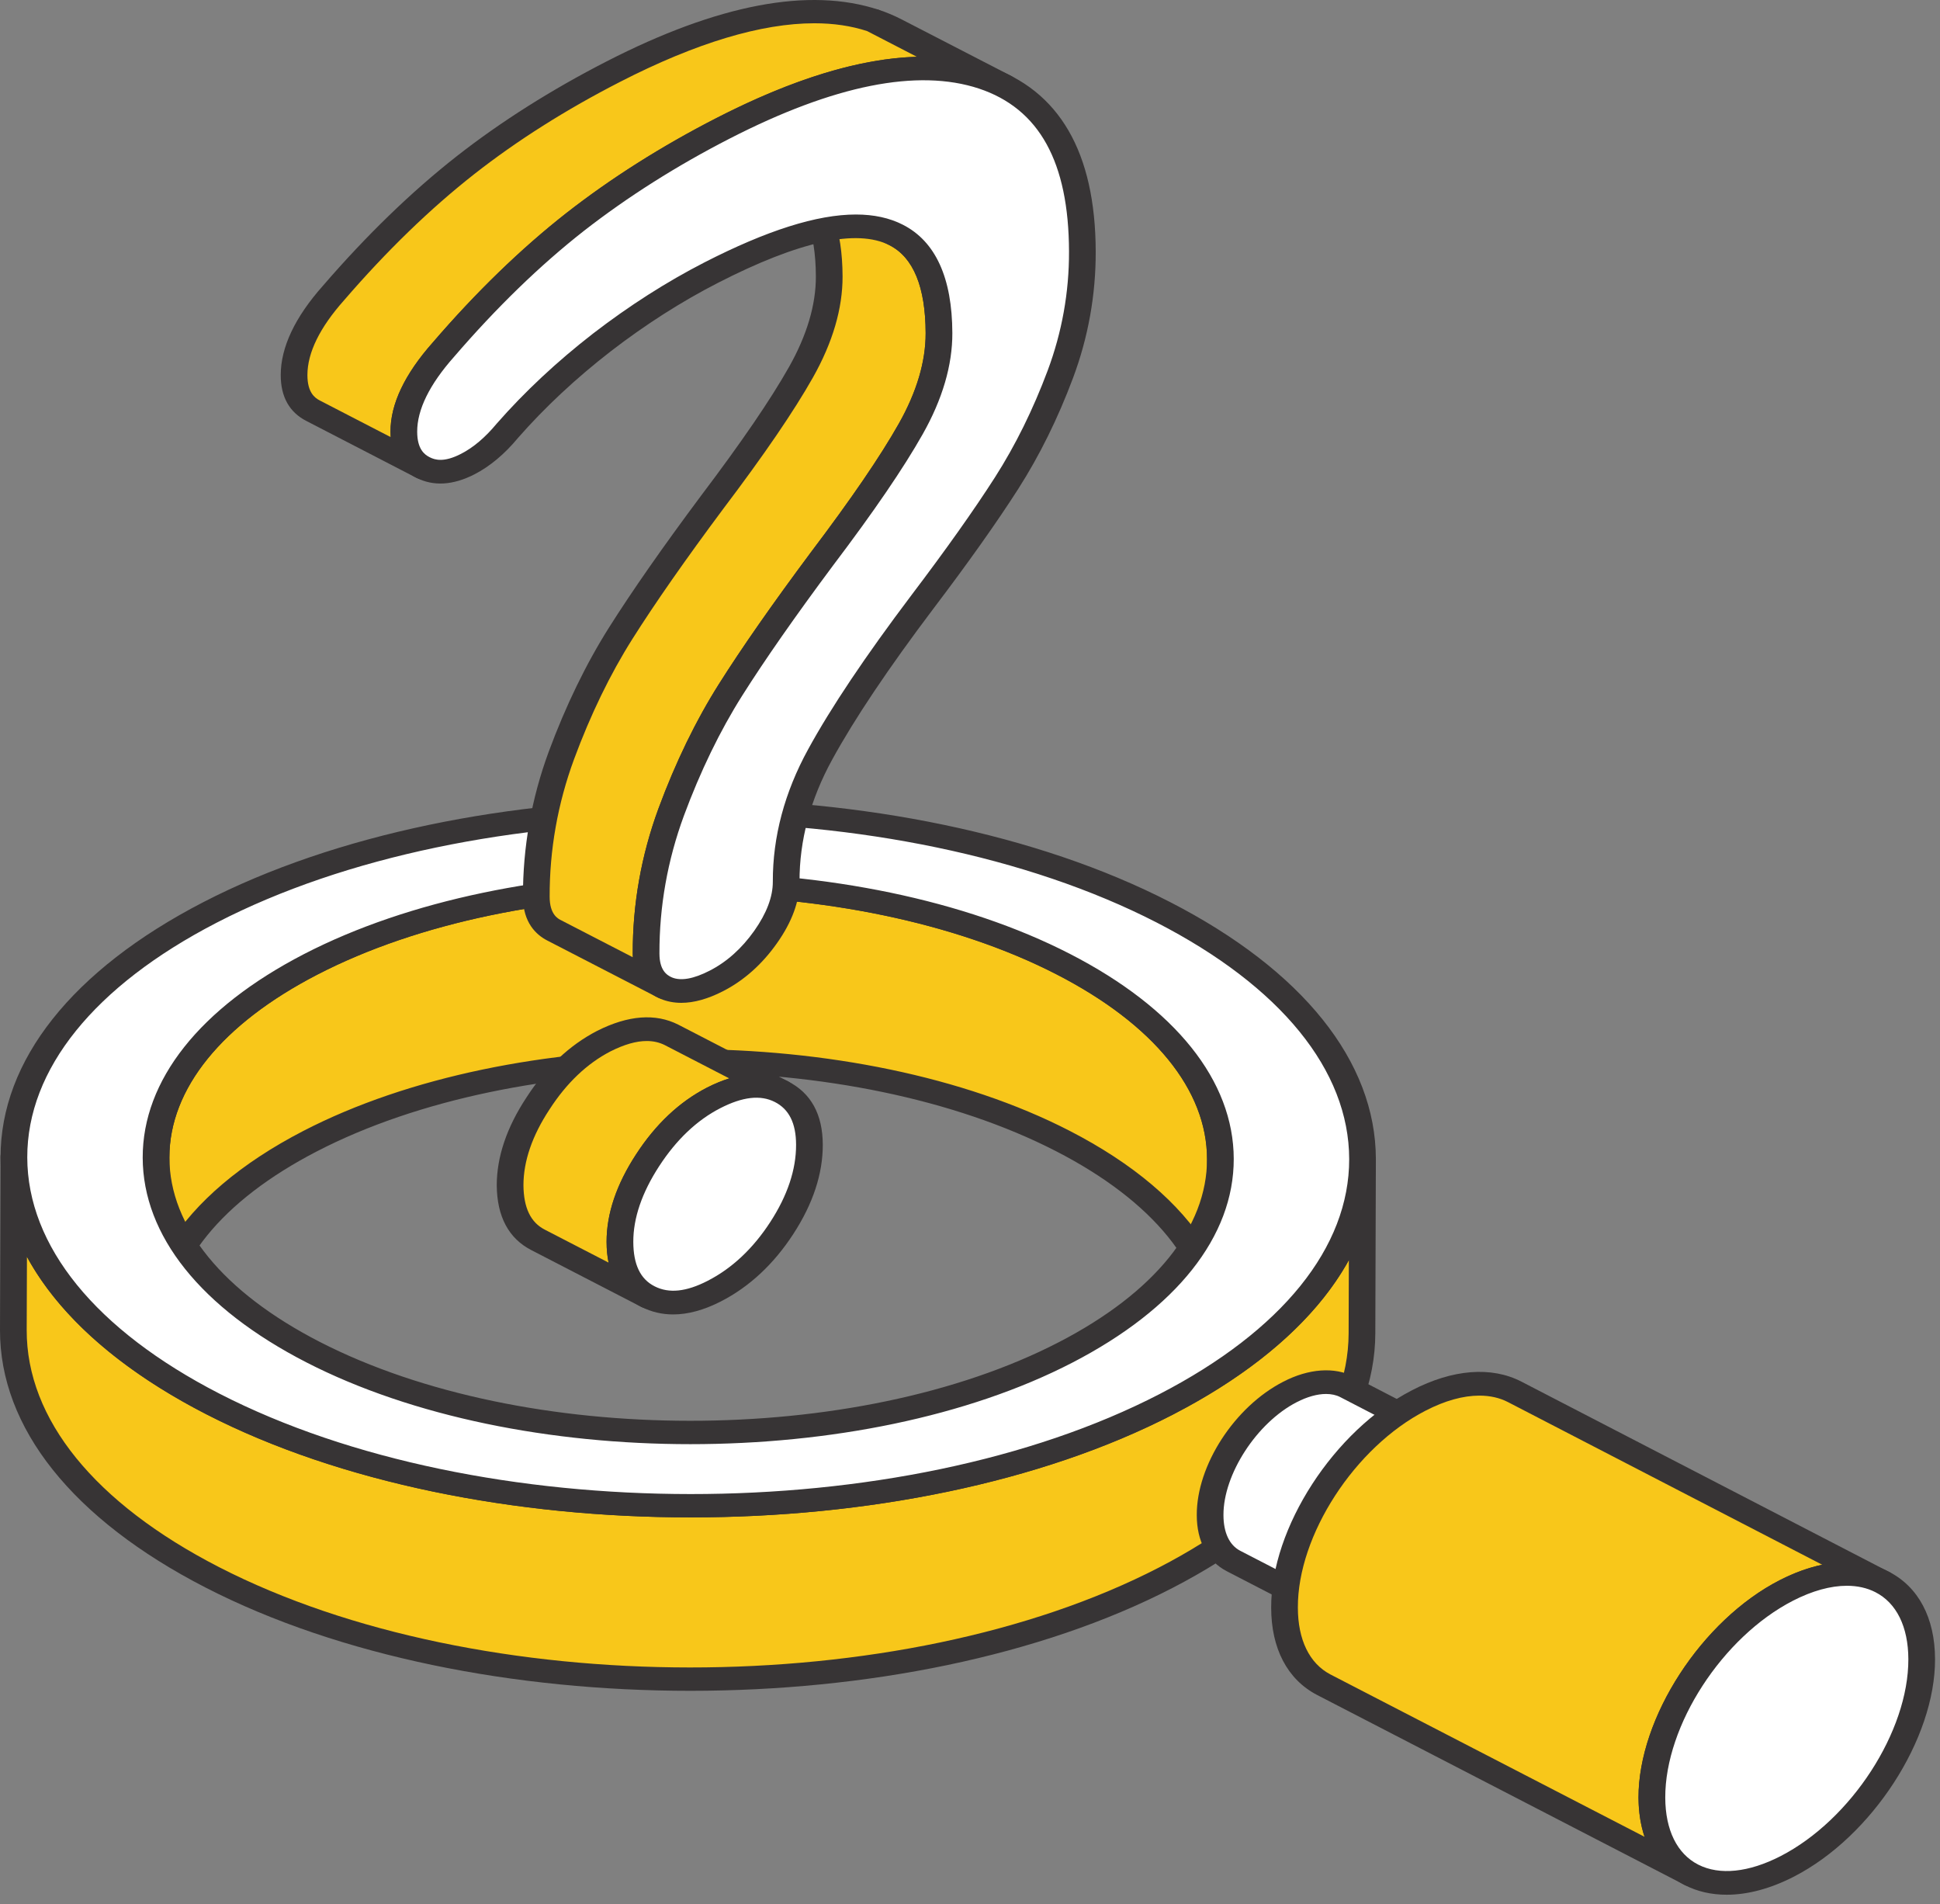 <svg width="160" height="157" viewBox="0 0 160 157" fill="none" xmlns="http://www.w3.org/2000/svg">
<rect x="0" y="0" width="160" height="157" fill="#808080" stroke="none"/>
<path d="M100.651 95.614L100.604 110.193C100.623 104.361 96.296 98.52 87.634 94.07C70.458 85.245 42.666 85.254 25.564 94.098C17.086 98.482 12.843 104.222 12.824 109.97L12.871 95.39C12.889 89.642 17.133 83.903 25.61 79.519C42.712 70.675 70.504 70.666 87.68 79.49C96.343 83.941 100.669 89.782 100.651 95.614Z" fill="#F8C71A"/>
<path d="M100.604 111.169C99.997 111.167 99.503 110.73 99.503 110.192C99.522 104.465 95.111 99.04 87.082 94.913C70.231 86.254 42.882 86.269 26.119 94.942C18.275 98.999 13.944 104.337 13.925 109.972C13.924 110.511 13.431 110.947 12.825 110.947C12.216 110.945 11.722 110.506 11.724 109.968L11.769 95.387C11.79 89.032 16.509 83.096 25.056 78.676C42.436 69.688 70.775 69.674 88.233 78.647C96.97 83.136 101.772 89.163 101.752 95.616L101.705 110.194C101.704 110.733 101.21 111.169 100.604 111.169ZM56.607 86.505C68.035 86.505 79.465 88.743 88.187 93.225C93.472 95.94 97.318 99.218 99.528 102.813L99.55 95.611C99.568 89.885 95.156 84.459 87.128 80.335C70.279 71.679 42.932 71.691 26.166 80.364C18.321 84.419 13.99 89.756 13.971 95.392L13.948 102.608C16.132 99.102 19.883 95.905 25.009 93.254C33.707 88.755 45.155 86.505 56.607 86.505Z" fill="#373435"/>
<path d="M112.373 95.643L112.327 109.941C112.304 117.234 106.917 124.517 96.153 130.083C74.524 141.268 39.312 141.259 17.505 130.055C6.549 124.427 1.078 117.037 1.101 109.659L1.147 95.361C1.123 102.739 6.595 110.129 17.55 115.757C39.357 126.961 74.569 126.97 96.199 115.785C106.962 110.219 112.35 102.937 112.373 95.643Z" fill="#F8C71A"/>
<path d="M56.932 139.414C42.477 139.414 28.001 136.577 16.952 130.899C5.995 125.27 -0.025 117.725 8.09191e-05 109.655L0.046 95.359C0.047 94.82 0.54 94.384 1.147 94.384C1.756 94.386 2.249 94.825 2.247 95.364C2.225 102.706 7.855 109.648 18.103 114.914C39.567 125.938 74.355 125.954 95.644 114.941C105.7 109.741 111.25 102.885 111.272 95.64C111.274 95.101 111.767 94.665 112.373 94.665C112.982 94.667 113.475 95.106 113.474 95.645L113.428 109.944C113.404 117.911 107.466 125.363 96.709 130.927C85.768 136.585 71.36 139.414 56.932 139.414ZM2.222 103.631L2.202 109.66C2.179 117.003 7.809 123.945 18.057 129.211C39.519 140.237 74.303 140.249 95.599 129.24C105.654 124.04 111.204 117.184 111.227 109.939L111.246 103.903C108.607 108.683 103.679 113.045 96.754 116.628C74.852 127.952 39.075 127.945 16.998 116.602C9.901 112.957 4.875 108.506 2.222 103.631Z" fill="#373435"/>
<path d="M95.942 75.218C117.749 86.422 117.865 104.581 96.199 115.785C74.57 126.97 39.358 126.961 17.55 115.757C-4.22 104.572 -4.335 86.432 17.295 75.246C38.96 64.042 74.171 64.033 95.942 75.218ZM25.812 111.485C43.026 120.329 70.819 120.338 87.884 111.513C104.985 102.669 104.894 88.334 87.681 79.49C70.505 70.666 42.712 70.675 25.611 79.519C8.545 88.344 8.636 102.66 25.812 111.485Z" fill="white"/>
<path d="M56.975 125.115C42.522 125.115 28.046 122.278 16.998 116.602C6.08 110.993 0.059 103.474 0.046 95.433C0.034 87.444 5.963 79.975 16.74 74.401C38.671 63.063 74.449 63.044 96.495 74.375C107.431 79.992 113.461 87.518 113.474 95.569C113.488 103.567 107.549 111.045 96.755 116.628C85.812 122.286 71.406 125.115 56.975 125.115ZM56.614 67.812C42.561 67.812 28.52 70.57 17.85 76.089C7.777 81.298 2.237 88.166 2.249 95.43C2.26 102.747 7.89 109.667 18.103 114.914C39.567 125.938 74.355 125.954 95.644 114.941C105.735 109.722 111.285 102.844 111.273 95.571C111.26 88.247 105.621 81.32 95.39 76.063C84.683 70.563 70.642 67.812 56.614 67.812ZM56.94 119.077C45.488 119.077 34.015 116.826 25.26 112.328C16.572 107.865 11.78 101.872 11.769 95.449C11.759 89.07 16.478 83.112 25.056 78.676C42.436 69.688 70.775 69.674 88.233 78.647C96.94 83.119 101.741 89.122 101.752 95.554C101.763 101.943 97.034 107.91 88.439 112.356C79.774 116.836 68.368 119.077 56.94 119.077ZM56.655 73.851C45.602 73.851 34.56 76.022 26.166 80.364C18.294 84.435 13.963 89.792 13.972 95.447C13.98 101.142 18.383 106.539 26.365 110.64C43.241 119.308 70.59 119.322 87.328 110.668C95.218 106.587 99.558 101.221 99.549 95.557C99.54 89.852 95.128 84.445 87.128 80.335C78.715 76.013 67.68 73.851 56.655 73.851Z" fill="#373435"/>
<path d="M131.034 124.675C129.84 124.045 128.174 124.143 126.335 125.08C122.673 126.954 119.733 131.5 119.733 135.235C119.749 137.095 120.488 138.396 121.666 139.012L101.72 128.703C100.541 128.088 99.803 126.787 99.803 124.926C99.787 121.192 102.742 116.646 106.389 114.772C108.228 113.821 109.894 113.737 111.088 114.352L131.034 124.675Z" fill="white"/>
<path d="M121.666 139.989C121.478 139.989 121.287 139.946 121.113 139.855L101.166 129.547C99.576 128.717 98.703 127.077 98.703 124.927C98.685 120.824 101.818 115.989 105.837 113.927C107.934 112.843 110.051 112.69 111.641 113.508L131.542 123.806C131.56 123.816 131.579 123.826 131.597 123.835C132.118 124.109 132.291 124.708 131.983 125.17C131.677 125.63 131.007 125.792 130.479 125.518L130.444 125.499C129.576 125.06 128.281 125.213 126.884 125.926C123.549 127.633 120.834 131.809 120.834 135.235C120.846 136.663 121.34 137.707 122.225 138.17C122.749 138.444 122.924 139.04 122.617 139.505C122.413 139.815 122.045 139.989 121.666 139.989ZM109.364 114.938C108.645 114.938 107.812 115.167 106.945 115.615C103.654 117.305 100.889 121.566 100.904 124.922C100.904 126.357 101.392 127.399 102.278 127.862L118.726 136.36C118.667 136.008 118.635 135.633 118.632 135.242C118.632 131.118 121.773 126.286 125.785 124.233C126.193 124.026 126.596 123.852 126.994 123.714L110.534 115.196C110.199 115.022 109.802 114.938 109.364 114.938Z" fill="#373435"/>
<path d="M155.242 130.454C153.233 129.395 150.43 129.56 147.337 131.136C141.176 134.289 136.231 141.936 136.231 148.219C136.258 151.348 137.5 153.536 139.483 154.572L109.165 138.905C107.182 137.87 105.94 135.682 105.94 132.552C105.913 126.27 110.884 118.623 117.019 115.47C120.112 113.87 122.915 113.729 124.924 114.764L155.242 130.454Z" fill="#F8C71A"/>
<path d="M139.471 154.581L109.166 138.916C107.183 137.881 105.939 135.693 105.939 132.563C105.914 126.916 109.933 120.163 115.221 116.587C113.026 119.222 111.757 122.258 111.757 125.457C111.757 135.763 116.784 140.016 132.727 140.016C134.816 140.016 136.852 139.875 138.81 139.593C137.197 142.416 136.218 145.452 136.218 148.229C136.271 151.358 137.487 153.546 139.471 154.581Z" fill="#F8C71A"/>
<path d="M139.482 155.549C139.294 155.549 139.103 155.506 138.929 155.415L108.611 139.748C106.177 138.477 104.84 135.924 104.84 132.553C104.81 125.981 110.025 117.935 116.466 114.626C119.804 112.897 123.007 112.642 125.477 113.92L155.72 129.571C155.748 129.585 155.777 129.6 155.804 129.614C156.325 129.888 156.499 130.484 156.191 130.949C155.883 131.409 155.214 131.571 154.687 131.297L154.622 131.264C152.899 130.389 150.513 130.646 147.887 131.983C142.067 134.961 137.331 142.244 137.331 148.218C137.354 150.869 138.316 152.831 140.041 153.73C140.565 154.002 140.74 154.6 140.433 155.065C140.229 155.375 139.861 155.549 139.482 155.549ZM122.012 115.074C120.676 115.074 119.164 115.491 117.574 116.314C111.738 119.313 107.014 126.596 107.041 132.548C107.041 135.204 107.994 137.159 109.723 138.063L135.636 151.453C135.312 150.493 135.139 149.41 135.13 148.225C135.13 141.622 140.358 133.578 146.787 130.291C147.985 129.681 149.16 129.256 150.287 129.02L124.368 115.608C123.676 115.25 122.882 115.074 122.012 115.074Z" fill="#373435"/>
<path d="M147.33 131.137C153.475 127.98 158.471 130.514 158.491 136.797C158.511 143.081 153.547 150.732 147.402 153.889C141.257 157.046 136.261 154.512 136.241 148.229C136.221 141.946 141.184 134.295 147.33 131.137Z" fill="white"/>
<path d="M142.407 156.228C141.161 156.228 139.999 155.969 138.966 155.442C136.509 154.19 135.15 151.627 135.139 148.23C135.118 141.646 140.338 133.6 146.777 130.293C150.109 128.582 153.3 128.329 155.765 129.585C158.222 130.837 159.581 133.397 159.591 136.794C159.613 143.376 154.392 151.425 147.954 154.734C146.02 155.728 144.133 156.228 142.407 156.228ZM152.317 130.753C150.982 130.753 149.47 131.166 147.881 131.981C142.051 134.978 137.322 142.263 137.341 148.225C137.35 150.895 138.317 152.857 140.064 153.747C141.817 154.641 144.227 154.393 146.849 153.046C152.68 150.047 157.409 142.759 157.39 136.799C157.38 134.129 156.414 132.169 154.668 131.28C153.977 130.927 153.184 130.753 152.317 130.753Z" fill="#373435"/>
<path d="M64.446 90.01C62.904 89.23 61.02 89.42 58.857 90.523C56.758 91.607 54.938 93.318 53.418 95.676C51.876 98.015 51.127 100.259 51.127 102.389C51.127 104.633 51.919 106.135 53.44 106.915L44.382 102.237C42.861 101.457 42.09 99.955 42.069 97.73C42.069 95.581 42.819 93.337 44.36 90.999C45.88 88.641 47.7 86.929 49.799 85.845C51.983 84.742 53.846 84.552 55.388 85.332L64.446 90.01Z" fill="#F8C71A"/>
<path d="M53.438 107.891C53.252 107.891 53.062 107.848 52.889 107.76C52.887 107.758 52.886 107.758 52.886 107.758L52.882 107.755C52.877 107.753 52.87 107.751 52.864 107.746L43.828 103.08C41.957 102.122 40.993 100.322 40.969 97.74C40.969 95.394 41.79 92.963 43.41 90.505C45.005 88.03 46.97 86.176 49.246 85C51.811 83.706 54.055 83.537 55.934 84.483L65.001 89.165C65.525 89.435 65.704 90.031 65.401 90.495C65.097 90.963 64.431 91.122 63.901 90.858C62.734 90.264 61.225 90.441 59.405 91.37C57.475 92.367 55.781 93.978 54.374 96.16C52.948 98.324 52.227 100.417 52.227 102.389C52.227 104.248 52.798 105.448 53.975 106.06L53.993 106.07C54.519 106.342 54.697 106.938 54.393 107.405C54.188 107.717 53.819 107.891 53.438 107.891ZM53.34 85.835C52.475 85.835 51.483 86.118 50.344 86.693C48.418 87.689 46.722 89.301 45.316 91.482C43.891 93.645 43.171 95.745 43.171 97.731C43.189 99.593 43.765 100.792 44.933 101.39L50.19 104.105C50.079 103.579 50.026 103.006 50.026 102.389C50.026 100.065 50.847 97.64 52.468 95.182C54.063 92.708 56.029 90.853 58.303 89.68C58.937 89.356 59.551 89.103 60.147 88.92L54.835 86.176C54.385 85.949 53.889 85.835 53.34 85.835Z" fill="#373435"/>
<path d="M58.856 90.527C61.031 89.412 62.906 89.234 64.442 90.011C65.979 90.788 66.75 92.251 66.757 94.386C66.764 96.618 66.004 98.908 64.478 101.255C62.952 103.603 61.081 105.344 58.907 106.459C56.802 107.538 54.981 107.69 53.445 106.912C51.909 106.135 51.137 104.63 51.13 102.398C51.123 100.263 51.883 98.015 53.409 95.668C54.935 93.32 56.751 91.607 58.856 90.527Z" fill="white"/>
<path d="M55.52 108.38C54.592 108.38 53.717 108.173 52.899 107.76C51.003 106.799 50.038 104.997 50.03 102.401C50.02 100.098 50.836 97.669 52.454 95.18C54.073 92.693 56.041 90.844 58.305 89.68C60.843 88.381 63.089 88.204 64.988 89.163C66.885 90.124 67.85 91.878 67.858 94.384C67.866 96.782 67.049 99.257 65.431 101.743C63.815 104.229 61.806 106.101 59.459 107.305C58.061 108.02 56.743 108.38 55.52 108.38ZM59.408 91.373C57.481 92.36 55.785 93.969 54.363 96.157C52.941 98.341 52.225 100.441 52.231 102.396C52.237 104.268 52.812 105.467 53.991 106.063C55.174 106.666 56.601 106.513 58.356 105.612C60.365 104.585 62.103 102.954 63.523 100.768C64.945 98.584 65.662 96.436 65.656 94.388C65.651 92.61 65.076 91.456 63.897 90.86C62.717 90.262 61.246 90.429 59.408 91.373Z" fill="#373435"/>
<path d="M54.739 81.375L45.684 76.702C44.72 76.204 44.235 75.288 44.231 73.954C44.218 69.936 44.918 66.042 46.302 62.285C47.687 58.543 49.32 55.177 51.2 52.201C53.081 49.224 55.589 45.633 58.725 41.426C62.038 37.044 64.492 33.466 66.058 30.693C67.624 27.92 68.396 25.288 68.388 22.791C68.375 18.607 67.208 15.915 64.886 14.717L73.941 19.39C76.263 20.588 77.43 23.28 77.444 27.464C77.452 29.961 76.679 32.593 75.113 35.366C73.547 38.139 71.094 41.717 67.78 46.099C64.644 50.306 62.136 53.897 60.255 56.874C58.375 59.85 56.742 63.216 55.358 66.959C53.973 70.715 53.273 74.609 53.286 78.627C53.29 79.961 53.775 80.877 54.739 81.375Z" fill="#F8C71A"/>
<path d="M54.738 82.352C54.55 82.352 54.36 82.309 54.186 82.218L45.13 77.546C44.22 77.076 43.137 76.073 43.13 73.956C43.117 69.874 43.832 65.845 45.255 61.983C46.66 58.186 48.336 54.736 50.239 51.725C52.128 48.736 54.674 45.088 57.807 40.888C61.166 36.444 63.542 32.968 65.074 30.258C66.55 27.64 67.295 25.13 67.288 22.793C67.276 19.003 66.283 16.571 64.337 15.563L64.332 15.56C63.807 15.289 63.628 14.69 63.935 14.225C64.24 13.758 64.913 13.598 65.44 13.873C65.441 13.873 65.443 13.873 65.443 13.875L74.494 18.545C77.169 19.925 78.531 22.924 78.544 27.461C78.553 30.107 77.729 32.916 76.098 35.803C74.524 38.59 72.103 42.137 68.694 46.642C65.585 50.814 63.069 54.419 61.217 57.351C59.382 60.252 57.764 63.588 56.404 67.264C55.053 70.928 54.375 74.752 54.387 78.623C54.391 79.911 54.902 80.328 55.289 80.528L55.293 80.531C55.819 80.802 55.998 81.401 55.691 81.865C55.487 82.178 55.117 82.352 54.738 82.352ZM68.741 17.835C69.233 19.203 69.484 20.858 69.49 22.789C69.499 25.432 68.675 28.238 67.044 31.13C65.468 33.917 63.047 37.464 59.639 41.97C56.541 46.125 54.023 49.732 52.161 52.679C50.327 55.58 48.708 58.915 47.348 62.591C45.997 66.253 45.32 70.077 45.332 73.951C45.336 75.393 46.016 75.743 46.239 75.858L52.194 78.931C52.188 78.833 52.186 78.733 52.186 78.628C52.172 74.549 52.887 70.52 54.311 66.656C55.715 62.858 57.391 59.409 59.295 56.398C61.174 53.422 63.72 49.777 66.862 45.56C70.221 41.117 72.597 37.641 74.13 34.93C75.606 32.315 76.349 29.805 76.342 27.466C76.332 23.673 75.337 21.239 73.386 20.233L68.741 17.835Z" fill="#373435"/>
<path d="M73.805 2.442L82.86 7.115C82.317 6.835 81.74 6.593 81.129 6.389L72.073 1.716C72.685 1.92 73.262 2.162 73.805 2.442Z" fill="white"/>
<path d="M82.859 8.091C82.672 8.091 82.482 8.049 82.308 7.958C81.817 7.708 81.297 7.488 80.743 7.305L71.52 2.561C71.025 2.306 70.833 1.757 71.079 1.3C71.323 0.839 71.92 0.627 72.459 0.801C73.129 1.023 73.762 1.29 74.357 1.598L83.414 6.27C83.939 6.542 84.117 7.138 83.812 7.605C83.607 7.917 83.239 8.091 82.859 8.091Z" fill="#373435"/>
<path d="M81.127 6.397C75.731 4.61 68.579 5.998 59.65 10.581C55.195 12.863 51.106 15.43 47.444 18.301C43.782 21.172 40.142 24.671 36.566 28.836C34.382 31.289 33.289 33.552 33.311 35.605C33.311 37.032 33.825 38.02 34.895 38.553L25.838 33.875C24.788 33.343 24.253 32.373 24.253 30.927C24.253 28.874 25.324 26.611 27.508 24.158C31.084 20.012 34.724 16.494 38.386 13.623C42.048 10.752 46.138 8.185 50.592 5.903C59.521 1.32 66.673 -0.068 72.069 1.719L81.127 6.397Z" fill="#F8C71A"/>
<path d="M34.895 39.531C34.712 39.531 34.527 39.491 34.357 39.405C34.32 39.386 34.283 39.369 34.248 39.35L25.284 34.718C23.872 34.003 23.153 32.727 23.153 30.927C23.153 28.634 24.327 26.152 26.643 23.551C30.221 19.406 33.93 15.813 37.657 12.89C41.298 10.037 45.464 7.402 50.041 5.057C59.217 0.351 66.755 -1.08 72.455 0.804L81.681 5.553C82.176 5.808 82.368 6.356 82.122 6.814C81.878 7.274 81.275 7.481 80.742 7.312C75.696 5.629 68.78 7.021 60.201 11.427C55.749 13.706 51.703 16.266 48.173 19.034C44.509 21.907 40.899 25.404 37.442 29.428C35.408 31.712 34.394 33.781 34.412 35.595C34.412 36.956 34.941 37.436 35.369 37.669L35.45 37.71C35.973 37.979 36.152 38.573 35.852 39.038C35.649 39.355 35.278 39.531 34.895 39.531ZM67.163 1.919C62.812 1.919 57.425 3.524 51.143 6.749C46.692 9.028 42.647 11.586 39.117 14.354C35.496 17.193 31.884 20.691 28.383 24.751C26.369 27.011 25.354 29.085 25.354 30.927C25.354 32.341 25.942 32.801 26.384 33.025L32.225 36.043C32.215 35.9 32.211 35.755 32.211 35.605C32.187 33.345 33.361 30.861 35.701 28.231C39.234 24.119 42.942 20.526 46.714 17.57C50.354 14.716 54.52 12.08 59.099 9.734C65.401 6.501 70.931 4.813 75.623 4.685L71.516 2.563C70.208 2.134 68.755 1.919 67.163 1.919Z" fill="#373435"/>
<path d="M81.128 6.389C86.53 8.189 89.243 12.96 89.267 20.731C89.278 24.219 88.673 27.59 87.451 30.857C86.229 34.125 84.759 37.114 83.015 39.839C81.271 42.563 78.954 45.834 76.076 49.629C72.326 54.598 69.505 58.797 67.64 62.213C65.761 65.635 64.827 69.132 64.838 72.704C64.843 74.127 64.287 75.642 63.141 77.263C62.01 78.863 60.658 80.073 59.086 80.879C57.418 81.735 56.035 81.926 54.938 81.469C53.841 80.997 53.29 80.05 53.286 78.627C53.273 74.609 53.973 70.715 55.358 66.959C56.742 63.216 58.375 59.85 60.255 56.874C62.136 53.897 64.644 50.306 67.78 46.099C71.094 41.717 73.547 38.139 75.113 35.366C76.679 32.593 77.451 29.961 77.444 27.464C77.412 17.74 71.149 16.075 58.639 22.489C55.563 24.066 52.57 25.977 49.647 28.231C46.71 30.505 44.116 32.925 41.85 35.512C40.8 36.777 39.708 37.687 38.573 38.268C37.165 38.99 35.946 39.084 34.89 38.55C33.834 38.015 33.31 37.04 33.306 35.603C33.299 33.552 34.387 31.289 36.571 28.828C40.145 24.676 43.777 21.165 47.438 18.296C51.112 15.434 55.185 12.857 59.642 10.572C68.569 5.995 75.727 4.603 81.128 6.389Z" fill="white"/>
<path d="M56.191 82.688C55.578 82.688 55.004 82.576 54.469 82.354C53.425 81.904 52.192 80.898 52.185 78.628C52.172 74.549 52.887 70.52 54.31 66.656C55.715 62.858 57.391 59.409 59.295 56.398C61.174 53.422 63.719 49.777 66.862 45.56C70.221 41.116 72.597 37.641 74.13 34.93C75.606 32.315 76.349 29.805 76.342 27.466C76.33 23.661 75.329 21.225 73.368 20.223C70.665 18.846 65.897 19.892 59.19 23.334C56.192 24.872 53.224 26.767 50.368 28.968C47.496 31.194 44.922 33.597 42.72 36.11C41.618 37.44 40.401 38.458 39.125 39.114C37.36 40.013 35.752 40.113 34.343 39.395C32.929 38.682 32.21 37.407 32.205 35.605C32.197 33.335 33.376 30.851 35.705 28.226C39.283 24.071 42.989 20.479 46.709 17.565C50.423 14.671 54.589 12.034 59.092 9.727C68.272 5.023 75.815 3.593 81.513 5.474C81.514 5.474 81.516 5.474 81.516 5.476C87.364 7.424 90.343 12.557 90.368 20.729C90.379 24.302 89.75 27.814 88.497 31.166C87.25 34.499 85.728 37.579 83.974 40.32C82.216 43.066 79.867 46.38 76.99 50.175C73.265 55.108 70.454 59.301 68.631 62.639C66.834 65.912 65.929 69.297 65.94 72.701C65.945 74.313 65.318 76.022 64.074 77.779C62.848 79.515 61.355 80.843 59.637 81.725C58.386 82.366 57.234 82.688 56.191 82.688ZM70.588 17.687C72.076 17.687 73.365 17.968 74.466 18.531C77.158 19.904 78.529 22.908 78.544 27.461C78.553 30.107 77.729 32.916 76.097 35.803C74.523 38.589 72.103 42.137 68.694 46.642C65.585 50.814 63.069 54.419 61.217 57.351C59.382 60.252 57.764 63.588 56.403 67.264C55.053 70.928 54.375 74.752 54.387 78.623C54.391 79.992 54.979 80.402 55.419 80.593C56.157 80.9 57.209 80.714 58.535 80.032C59.94 79.312 61.175 78.206 62.209 76.745C63.227 75.302 63.741 73.944 63.738 72.706C63.725 69.004 64.705 65.328 66.65 61.785C68.515 58.369 71.378 54.097 75.161 49.086C78.007 45.331 80.328 42.058 82.059 39.357C83.742 36.725 85.205 33.762 86.406 30.551C87.584 27.399 88.177 24.097 88.166 20.734C88.144 13.355 85.715 8.962 80.743 7.305C75.682 5.631 68.775 7.019 60.194 11.419C55.816 13.663 51.769 16.223 48.165 19.031C44.553 21.859 40.947 25.356 37.446 29.423C35.42 31.705 34.401 33.781 34.407 35.6C34.411 37.018 34.995 37.478 35.436 37.7C35.879 37.929 36.626 38.141 38.022 37.421C39.035 36.904 40.024 36.065 40.963 34.932C43.269 32.301 45.941 29.805 48.922 27.494C51.886 25.213 54.968 23.244 58.087 21.642C63.242 19 67.377 17.687 70.588 17.687Z" fill="#373435"/>
</svg>

